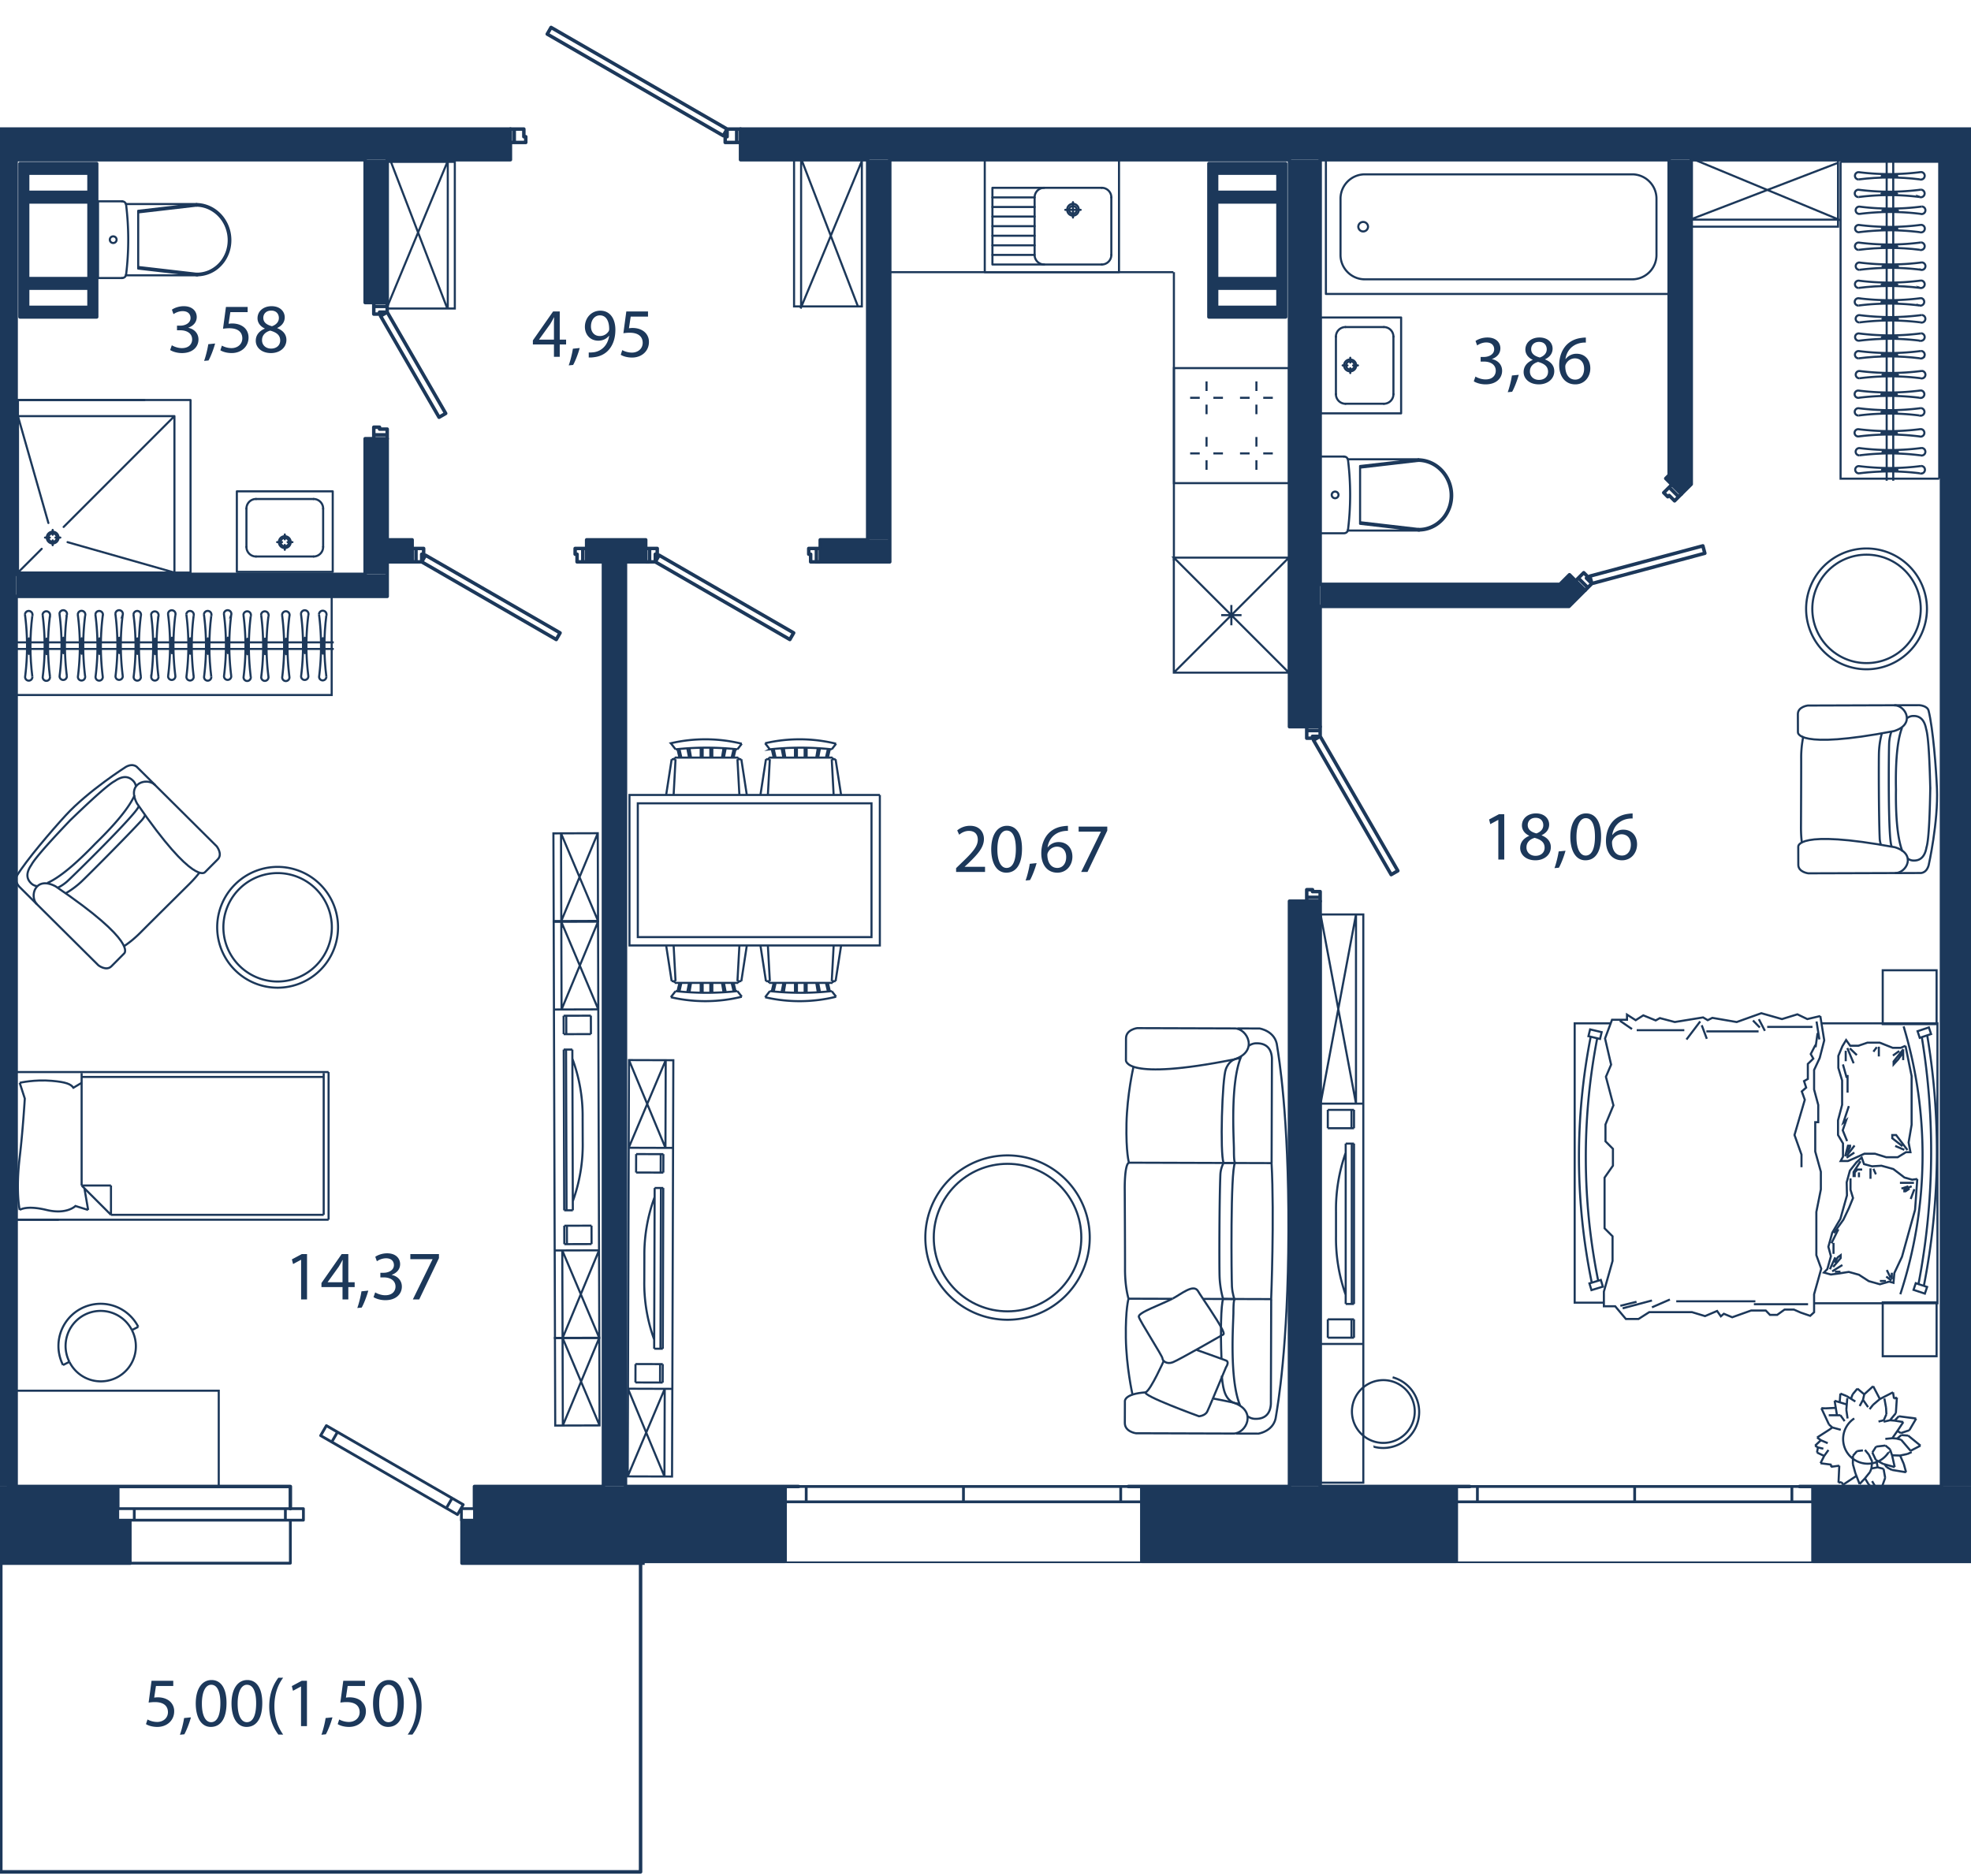 <svg version="1.1" xmlns="http://www.w3.org/2000/svg" xmlns:xlink="http://www.w3.org/1999/xlink" viewBox="179.45 680.2 141.357 134.587"><path fill="none" d="M320.807 688.953v103.376h-95.12v22.458H179.45v-125.67h36.66V680.2h15.854v8.918z"></path><path fill="none" d="M180.757 691.815v94.899h19.582v5.615h-20.725v21.963h45.743v-21.798h-12.963v-5.78h106.018V691.76z"></path><clipPath id="a"><path fill="none" d="M320.807 688.953v103.376h-95.12v22.458H179.45v-125.67h36.66V680.2h15.854v8.918z"></path></clipPath><g clip-path="url(#a)"><path fill-rule="evenodd" clip-rule="evenodd" fill="#1c385a" d="M427.34 792.332v-5.501h-24.343v2.416h-.893v3.085h25.236m-68.629 0h19.598v-3.048l-.894-.037v-2.416h-18.704v.662l-.894.031v4.808h.894m-40.022 0h15.335v-3.085h-.894v-2.416h-23.656v5.5h9.215m-34.796 0v-5.5H261.34v5.5h22.555m-61.168 0h13.03v-5.5h-22.28v2.416h-.893v3.085h10.142m-33.936 0v-3.085h-.894v-2.416h-19.839v5.5h20.733m-46.314 0v-5.5h-20.355v5.5h20.355m-57.591 0H96.54v-5.5H70.72v5.5h14.166m-58.569 0h18.822v-5.5H25.883v5.5h.433zm341.335-100.673v-2.2H232.56v2.2h135.091m-181.197 0h29.602v-2.2H152v2.2h34.454m-50.957 0v-2.2h-1.427v2.2h1.427zM318.69 786.83h2.2v-95.172h-2.2v65.13zm-140.283-95.172h2.2v95.172h-2.2z"></path><path fill-rule="evenodd" clip-rule="evenodd" fill="#1c385a" d="M274.13 786.83v-41.985h-2.201v41.986h2.2m0-54.501v-40.672h-2.2v40.672h2.2zm-51.402 54.5h1.581v-66.325h-1.581v36.284zm19.294-66.325h1.24v-1.581h-4.985v1.581h3.745m-34.456 0h1.443v-1.581h-1.788v1.581h.345m13.958 0h4.238v-1.581h-4.238v1.581zm-14.78.895h.477v-9.731h-1.582v9.73h1.105m-.486-19.495h.963v-10.246h-1.582v10.246h.62z"></path><path fill-rule="evenodd" clip-rule="evenodd" fill="#1c385a" d="M207.22 722.981v-1.582h-26.613v1.582h24.37zm34.46-31.323h1.582v27.266h-1.582zM279.7 723.7h12.275l1.154-1.155-1.118-1.118-.632.632-17.25.06v1.58h4.936zm19.46-9.422-.245.244 1.119 1.119.708-.708v-23.275h-1.582v9.627zm-118.278-11.342h5.502v-11.003h-5.502v11.003m.55-.688v-1.376h4.402v1.376h-4.402m0-2.063v-5.501h4.402v5.501h-4.401m4.4-6.189h-4.4v-1.375h4.4v1.375zm80.319 8.94h5.502v-11.003h-5.502v11.002m4.952-.687h-4.401v-1.376h4.4v1.376m-4.4-2.063v-5.501h4.4v5.501h-4.4m0-6.189v-1.375h4.4v1.375h-4.4z"></path><path fill="none" stroke="#1c385a" stroke-width=".15" stroke-miterlimit="10" d="M300.75 691.597h10.521v4.863H300.75zm0 4.358h10.521m-10.524-.033 10.524-4.043m.153 4.114-10.674-4.43m-93.544.247h4.863v10.521h-4.863zm4.358 10.521V691.81m-.033 10.524-4.044-10.524m4.114-.153-4.43 10.674m29.227-10.671h4.863v10.52h-4.863zm.506 0-.001 10.52m.033-10.523 4.044 10.524m-4.114.153 4.43-10.675m73.934.143v22.883m-.471-22.883v22.883m2.373-13.836a.273.273 0 0 0 .34-.172.27.27 0 0 0-.17-.34.375.375 0 0 0-.086-.012m-4.447.009a17.54 17.54 0 0 0 4.447-.009m-4.447.009a.259.259 0 0 0-.283.233.26.26 0 0 0 .234.285h.043"></path><path fill="none" stroke="#1c385a" stroke-width=".15" stroke-miterlimit="10" d="M317.132 700.849c-1.45-.18-2.92-.18-4.37.003"></path><path fill="none" stroke="#1c385a" stroke-width=".15" stroke-miterlimit="10" d="M315.516 700.605c0-.038-.25-.067-.555-.067-.307 0-.557.03-.557.067 0 .04.25.071.557.071.306 0 .555-.031.555-.071m1.601 1.508a.27.27 0 0 0 .17-.511.281.281 0 0 0-.085-.013m-4.448.007a17.61 17.61 0 0 0 4.448-.007m-4.448.007a.26.26 0 0 0-.049.52c.015.003.03.003.043 0"></path><path fill="none" stroke="#1c385a" stroke-width=".15" stroke-miterlimit="10" d="M317.117 702.113a17.461 17.461 0 0 0-4.37.003"></path><path fill="none" stroke="#1c385a" stroke-width=".15" stroke-miterlimit="10" d="M315.502 701.87c0-.039-.25-.071-.555-.071-.308 0-.558.032-.558.07 0 .038.25.071.558.071.305 0 .555-.033.555-.07m1.68 1.454a.266.266 0 0 0 .338-.17.268.268 0 0 0-.254-.354"></path><path fill="none" stroke="#1c385a" stroke-width=".15" stroke-miterlimit="10" d="M312.82 702.807a17.53 17.53 0 0 0 4.446-.007m-4.446.007a.263.263 0 0 0-.284.238.263.263 0 0 0 .278.282"></path><path fill="none" stroke="#1c385a" stroke-width=".15" stroke-miterlimit="10" d="M317.182 703.324a17.555 17.555 0 0 0-4.368.003"></path><path fill="none" stroke="#1c385a" stroke-width=".15" stroke-miterlimit="10" d="M315.564 703.08c0-.039-.247-.07-.554-.07-.306 0-.554.031-.554.07 0 .04.248.07.554.07.307 0 .554-.03.554-.07m1.577 1.557a.269.269 0 0 0 .17-.51.243.243 0 0 0-.085-.015"></path><path fill="none" stroke="#1c385a" stroke-width=".15" stroke-miterlimit="10" d="M312.78 704.12c1.476.187 2.97.185 4.446-.005m-4.446.005a.259.259 0 0 0-.284.237c-.013.142.09.27.236.281a.224.224 0 0 0 .041.003m4.368-.004a17.493 17.493 0 0 0-4.368.004"></path><path fill="none" stroke="#1c385a" stroke-width=".15" stroke-miterlimit="10" d="M315.524 704.396c0-.04-.248-.071-.555-.071-.305 0-.554.032-.554.071 0 .038.25.067.554.067.307 0 .555-.03.555-.067m1.608 1.504c.14.049.293-.03.34-.17a.269.269 0 0 0-.256-.354"></path><path fill="none" stroke="#1c385a" stroke-width=".15" stroke-miterlimit="10" d="M312.769 705.385a17.49 17.49 0 0 0 4.447-.007m-4.447.007a.26.26 0 1 0-.006.518"></path><path fill="none" stroke="#1c385a" stroke-width=".15" stroke-miterlimit="10" d="M317.132 705.9c-1.45-.18-2.92-.18-4.37.003"></path><path fill="none" stroke="#1c385a" stroke-width=".15" stroke-miterlimit="10" d="M315.516 705.658c0-.038-.25-.07-.555-.07-.307 0-.557.032-.557.07 0 .038.25.071.557.071.306 0 .555-.033.555-.071m1.672 1.672a.266.266 0 0 0 .337-.17.27.27 0 0 0-.17-.339.28.28 0 0 0-.084-.012m-4.447.006a17.53 17.53 0 0 0 4.447-.006m-4.447.006a.26.26 0 0 0-.048.518h.043"></path><path fill="none" stroke="#1c385a" stroke-width=".15" stroke-miterlimit="10" d="M317.188 707.33a17.592 17.592 0 0 0-4.37.003"></path><path fill="none" stroke="#1c385a" stroke-width=".15" stroke-miterlimit="10" d="M315.569 707.089c0-.039-.249-.067-.554-.067-.307 0-.555.028-.555.067 0 .037.248.067.555.067.305 0 .554-.03.554-.067m1.537 1.642a.268.268 0 1 0 .085-.521m-4.445.008a17.52 17.52 0 0 0 4.445-.008m-4.445.008a.26.26 0 1 0-.049.518c.013 0 .027.003.042 0m4.367-.005a17.689 17.689 0 0 0-4.367.005"></path><path fill="none" stroke="#1c385a" stroke-width=".15" stroke-miterlimit="10" d="M315.49 708.49c0-.038-.25-.068-.555-.068-.305 0-.554.03-.554.069 0 .037.249.069.554.069.305 0 .554-.032.554-.07m1.625 1.513a.27.27 0 0 0 .17-.513c-.027-.007-.054-.014-.085-.014"></path><path fill="none" stroke="#1c385a" stroke-width=".15" stroke-miterlimit="10" d="M312.754 709.484c1.476.186 2.969.186 4.445-.006m-4.445.006a.263.263 0 0 0-.284.236.261.261 0 0 0 .232.283.15.15 0 0 0 .046.002"></path><path fill="none" stroke="#1c385a" stroke-width=".15" stroke-miterlimit="10" d="M317.114 710.003a17.374 17.374 0 0 0-4.366.002"></path><path fill="none" stroke="#1c385a" stroke-width=".15" stroke-miterlimit="10" d="M315.498 709.757c0-.037-.248-.069-.554-.069-.305 0-.555.032-.555.07 0 .04.25.07.555.07.306 0 .554-.03.554-.07m1.612 1.748a.27.27 0 0 0 .34-.171.269.269 0 0 0-.255-.354m-4.447.009c1.476.183 2.972.182 4.447-.01m-4.447.01a.26.26 0 1 0-.006.517m4.368-.001a17.45 17.45 0 0 0-4.368.002"></path><path fill="none" stroke="#1c385a" stroke-width=".15" stroke-miterlimit="10" d="M315.494 711.263c0-.038-.248-.072-.556-.072-.305 0-.554.034-.554.072 0 .037.249.069.554.069.308 0 .556-.032.556-.07m1.688 1.601a.271.271 0 0 0 .34-.175.27.27 0 0 0-.255-.352m-4.447.009c1.476.185 2.972.183 4.447-.009m-4.447.009a.261.261 0 0 0-.284.236.262.262 0 0 0 .278.283"></path><path fill="none" stroke="#1c385a" stroke-width=".15" stroke-miterlimit="10" d="M317.182 712.863a17.396 17.396 0 0 0-4.368 0"></path><path fill="none" stroke="#1c385a" stroke-width=".15" stroke-miterlimit="10" d="M315.566 712.616c0-.038-.249-.069-.556-.069-.306 0-.554.031-.554.07 0 .04.248.07.554.07.307 0 .556-.03.556-.07m-4.113-20.815h7.076v22.735"></path><path fill="none" stroke="#1c385a" stroke-width=".15" stroke-miterlimit="10" d="M317.132 693.066a.27.27 0 0 0 .34-.171.266.266 0 0 0-.256-.352m-4.447.009c1.477.185 2.972.182 4.447-.01m-4.447.01a.261.261 0 0 0-.283.232.259.259 0 0 0 .234.285h.043"></path><path fill="none" stroke="#1c385a" stroke-width=".15" stroke-miterlimit="10" d="M317.132 693.066c-1.45-.18-2.92-.18-4.37.003"></path><path fill="none" stroke="#1c385a" stroke-width=".15" stroke-miterlimit="10" d="M315.516 692.824c0-.04-.25-.069-.555-.069-.307 0-.557.03-.557.07 0 .037.25.066.557.066.306 0 .555-.029.555-.067m1.601 1.506a.269.269 0 1 0 .17-.51.282.282 0 0 0-.085-.016"></path><path fill="none" stroke="#1c385a" stroke-width=".15" stroke-miterlimit="10" d="M312.754 693.812c1.476.189 2.971.185 4.448-.005m-4.448.005a.263.263 0 0 0-.282.237.258.258 0 0 0 .233.282c.015.005.03.005.043.003"></path><path fill="none" stroke="#1c385a" stroke-width=".15" stroke-miterlimit="10" d="M317.117 694.33a17.499 17.499 0 0 0-4.37.004"></path><path fill="none" stroke="#1c385a" stroke-width=".15" stroke-miterlimit="10" d="M315.502 694.086c0-.037-.25-.069-.555-.069-.308 0-.558.032-.558.07 0 .039.25.07.558.07.305 0 .555-.031.555-.07m1.68 1.453a.27.27 0 1 0 .084-.526"></path><path fill="none" stroke="#1c385a" stroke-width=".15" stroke-miterlimit="10" d="M312.82 695.023a17.48 17.48 0 0 0 4.446-.005m-4.446.005a.264.264 0 0 0-.284.236.259.259 0 0 0 .235.283.195.195 0 0 0 .043.002m4.368-.004a17.576 17.576 0 0 0-4.368.004"></path><path fill="none" stroke="#1c385a" stroke-width=".15" stroke-miterlimit="10" d="M315.564 695.299c0-.04-.247-.072-.554-.072-.306 0-.554.032-.554.072 0 .038.248.07.554.07.307 0 .554-.032.554-.07m1.577 1.556a.268.268 0 0 0 .34-.172.267.267 0 0 0-.17-.338.246.246 0 0 0-.085-.016m-4.446.009c1.476.185 2.97.185 4.446-.009m-4.446.009a.258.258 0 0 0-.284.237.259.259 0 0 0 .236.281.088.088 0 0 0 .041 0m4.368-.001a17.493 17.493 0 0 0-4.368.001"></path><path fill="none" stroke="#1c385a" stroke-width=".15" stroke-miterlimit="10" d="M315.524 696.611c0-.04-.248-.071-.555-.071-.305 0-.554.03-.554.071 0 .038.25.07.554.07.307 0 .555-.032.555-.07m1.608 1.506c.14.05.293-.029.34-.17a.271.271 0 0 0-.17-.341.318.318 0 0 0-.086-.013"></path><path fill="none" stroke="#1c385a" stroke-width=".15" stroke-miterlimit="10" d="M312.769 697.602c1.477.187 2.972.183 4.447-.009m-4.447.009a.263.263 0 0 0-.283.236.258.258 0 0 0 .277.282"></path><path fill="none" stroke="#1c385a" stroke-width=".15" stroke-miterlimit="10" d="M317.132 698.117c-1.45-.18-2.92-.18-4.37.003"></path><path fill="none" stroke="#1c385a" stroke-width=".15" stroke-miterlimit="10" d="M315.516 697.874c0-.037-.25-.068-.555-.068-.307 0-.557.03-.557.068 0 .038.25.07.557.07.306 0 .555-.032.555-.07m1.672 1.673a.266.266 0 0 0 .337-.169.269.269 0 0 0-.17-.34.273.273 0 0 0-.084-.012m-4.447.009a17.79 17.79 0 0 0 4.447-.009m-4.447.009a.256.256 0 0 0-.283.233.262.262 0 0 0 .235.285h.043"></path><path fill="none" stroke="#1c385a" stroke-width=".15" stroke-miterlimit="10" d="M317.188 699.547a17.51 17.51 0 0 0-4.37.006"></path><path fill="none" stroke="#1c385a" stroke-width=".15" stroke-miterlimit="10" d="M315.569 699.306c0-.038-.249-.07-.554-.07-.307 0-.555.032-.555.07 0 .037.248.068.555.068.305 0 .554-.03.554-.068m-4.116-7.504v22.735h7.076"></path><path fill="none" stroke="#1c385a" stroke-width=".15" stroke-miterlimit="10" d="M317.149 714.152a.266.266 0 0 0 .34-.171.267.267 0 0 0-.17-.34.266.266 0 0 0-.085-.016"></path><path fill="none" stroke="#1c385a" stroke-width=".15" stroke-miterlimit="10" d="M312.787 713.638c1.477.182 2.97.182 4.447-.01m-4.447.01a.256.256 0 0 0-.283.234.263.263 0 0 0 .275.282m4.37-.002a17.6 17.6 0 0 0-4.37.002"></path><path fill="none" stroke="#1c385a" stroke-width=".15" stroke-miterlimit="10" d="M315.533 713.908c0-.037-.25-.07-.555-.07-.308 0-.555.033-.555.07 0 .038.247.07.555.07.306 0 .555-.032.555-.07M180.502 726.28h22.884m-22.884.472h22.884m-13.836-2.372a.272.272 0 0 0-.172-.341.27.27 0 0 0-.34.17.374.374 0 0 0-.012.085m.009 4.448a17.541 17.541 0 0 0-.01-4.448m.01 4.448a.26.26 0 0 0 .233.282.26.26 0 0 0 .285-.233v-.043m-.003-4.368c-.18 1.45-.18 2.918.003 4.368"></path><path fill="none" stroke="#1c385a" stroke-width=".15" stroke-miterlimit="10" d="M189.306 725.994c-.038 0-.067.25-.067.556 0 .307.029.557.067.557.04 0 .07-.25.07-.557 0-.306-.03-.556-.07-.556m1.508-1.601a.27.27 0 0 0-.511-.17.282.282 0 0 0-.013.085m.007 4.448c.184-1.475.184-2.97-.007-4.448m.007 4.448a.26.26 0 1 0 .52.007"></path><path fill="none" stroke="#1c385a" stroke-width=".15" stroke-miterlimit="10" d="M190.814 724.393a17.5 17.5 0 0 0 .003 4.37"></path><path fill="none" stroke="#1c385a" stroke-width=".15" stroke-miterlimit="10" d="M190.57 726.009c-.038 0-.07.25-.07.555 0 .308.032.558.07.558.038 0 .071-.25.071-.558 0-.306-.033-.555-.071-.555m1.454-1.68a.266.266 0 0 0-.17-.339.268.268 0 0 0-.353.254m.007 4.446a17.528 17.528 0 0 0-.007-4.446m.007 4.446a.262.262 0 0 0 .237.285.263.263 0 0 0 .283-.278m-.004-4.368a17.54 17.54 0 0 0 .004 4.368"></path><path fill="none" stroke="#1c385a" stroke-width=".15" stroke-miterlimit="10" d="M191.78 725.946c-.038 0-.07.248-.07.554 0 .307.032.555.07.555.04 0 .07-.248.07-.555 0-.306-.03-.554-.07-.554m1.558-1.576a.269.269 0 0 0-.51-.17.248.248 0 0 0-.016.085"></path><path fill="none" stroke="#1c385a" stroke-width=".15" stroke-miterlimit="10" d="M192.821 728.731c.186-1.477.185-2.97-.005-4.446m.005 4.446a.259.259 0 0 0 .236.284c.143.013.27-.09.282-.236a.222.222 0 0 0 .003-.042m-.004-4.367a17.489 17.489 0 0 0 .004 4.367"></path><path fill="none" stroke="#1c385a" stroke-width=".15" stroke-miterlimit="10" d="M193.097 725.987c-.04 0-.072.247-.072.554 0 .305.032.554.072.554.037 0 .066-.249.066-.554 0-.307-.029-.554-.066-.554m1.503-1.607a.269.269 0 1 0-.523-.085"></path><path fill="none" stroke="#1c385a" stroke-width=".15" stroke-miterlimit="10" d="M194.086 728.742a17.492 17.492 0 0 0-.007-4.448m.007 4.448a.26.26 0 1 0 .518.006"></path><path fill="none" stroke="#1c385a" stroke-width=".15" stroke-miterlimit="10" d="M194.6 724.38c-.18 1.45-.18 2.918.003 4.368"></path><path fill="none" stroke="#1c385a" stroke-width=".15" stroke-miterlimit="10" d="M194.358 725.994c-.037 0-.069.25-.069.556 0 .307.032.557.07.557.038 0 .07-.25.07-.557 0-.306-.032-.556-.07-.556m1.671-1.671a.266.266 0 0 0-.169-.337.27.27 0 0 0-.34.169.28.28 0 0 0-.012.085m.007 4.447a17.533 17.533 0 0 0-.007-4.447m.007 4.447a.26.26 0 0 0 .518.048v-.043m-.004-4.369a17.593 17.593 0 0 0 .004 4.369"></path><path fill="none" stroke="#1c385a" stroke-width=".15" stroke-miterlimit="10" d="M195.79 725.942c-.04 0-.068.248-.068.554 0 .307.029.554.067.554.038 0 .068-.247.068-.554 0-.306-.03-.554-.068-.554m1.643-1.538a.268.268 0 0 0-.17-.34.272.272 0 0 0-.34.17.343.343 0 0 0-.011.085m.007 4.445a17.525 17.525 0 0 0-.007-4.445m.007 4.445a.26.26 0 1 0 .518.049c0-.012.003-.027 0-.042"></path><path fill="none" stroke="#1c385a" stroke-width=".15" stroke-miterlimit="10" d="M197.432 724.404a17.694 17.694 0 0 0 .004 4.367"></path><path fill="none" stroke="#1c385a" stroke-width=".15" stroke-miterlimit="10" d="M197.191 726.021c-.038 0-.069.25-.069.554 0 .306.03.555.07.555.037 0 .069-.25.069-.555 0-.305-.032-.554-.07-.554m1.512-1.624a.27.27 0 0 0-.512-.17.284.284 0 0 0-.015.084"></path><path fill="none" stroke="#1c385a" stroke-width=".15" stroke-miterlimit="10" d="M198.185 728.756a17.524 17.524 0 0 0-.006-4.445m.006 4.445a.263.263 0 0 0 .235.285.261.261 0 0 0 .283-.233.151.151 0 0 0 .003-.045m-.003-4.366a17.369 17.369 0 0 0 .003 4.366"></path><path fill="none" stroke="#1c385a" stroke-width=".15" stroke-miterlimit="10" d="M198.458 726.012c-.038 0-.07.249-.07.555 0 .305.032.555.07.555.04 0 .07-.25.07-.555 0-.306-.03-.555-.07-.555m1.748-1.612a.269.269 0 1 0-.525-.085m.01 4.448a17.7 17.7 0 0 0-.01-4.448m.01 4.448a.26.26 0 1 0 .517.006m-.002-4.369a17.449 17.449 0 0 0 .003 4.369"></path><path fill="none" stroke="#1c385a" stroke-width=".15" stroke-miterlimit="10" d="M199.963 726.016c-.037 0-.071.249-.071.557 0 .305.034.554.071.554.038 0 .07-.25.07-.554 0-.308-.032-.557-.07-.557m1.6-1.687a.272.272 0 0 0-.174-.34.27.27 0 0 0-.352.255m.009 4.446a17.58 17.58 0 0 0-.01-4.446m.01 4.446a.26.26 0 0 0 .235.285.262.262 0 0 0 .283-.278m-.001-4.368a17.392 17.392 0 0 0 .001 4.368"></path><path fill="none" stroke="#1c385a" stroke-width=".15" stroke-miterlimit="10" d="M201.317 725.944c-.038 0-.07.25-.07.556 0 .307.032.555.07.555.04 0 .071-.248.071-.555 0-.307-.03-.556-.071-.556m-20.815 4.113v-7.076h22.736"></path><path fill="none" stroke="#1c385a" stroke-width=".15" stroke-miterlimit="10" d="M181.767 724.38a.27.27 0 0 0-.172-.341.266.266 0 0 0-.352.255"></path><path fill="none" stroke="#1c385a" stroke-width=".15" stroke-miterlimit="10" d="M181.252 728.742a17.546 17.546 0 0 0-.009-4.448m.009 4.448a.261.261 0 0 0 .233.282.259.259 0 0 0 .285-.233v-.043"></path><path fill="none" stroke="#1c385a" stroke-width=".15" stroke-miterlimit="10" d="M181.767 724.38c-.18 1.45-.18 2.918.003 4.368"></path><path fill="none" stroke="#1c385a" stroke-width=".15" stroke-miterlimit="10" d="M181.525 725.994c-.04 0-.069.25-.069.556 0 .307.029.557.069.557.038 0 .067-.25.067-.557 0-.306-.03-.556-.067-.556m1.505-1.601a.269.269 0 0 0-.51-.17.284.284 0 0 0-.016.085"></path><path fill="none" stroke="#1c385a" stroke-width=".15" stroke-miterlimit="10" d="M182.513 728.756c.188-1.475.185-2.97-.006-4.448m.006 4.448a.263.263 0 0 0 .236.283.258.258 0 0 0 .282-.234.094.094 0 0 0 .004-.042"></path><path fill="none" stroke="#1c385a" stroke-width=".15" stroke-miterlimit="10" d="M183.03 724.393c-.182 1.45-.178 2.92.005 4.37"></path><path fill="none" stroke="#1c385a" stroke-width=".15" stroke-miterlimit="10" d="M182.787 726.009c-.038 0-.069.25-.069.555 0 .308.031.558.07.558.038 0 .07-.25.07-.558 0-.306-.032-.555-.07-.555m1.453-1.68a.27.27 0 1 0-.526-.085"></path><path fill="none" stroke="#1c385a" stroke-width=".15" stroke-miterlimit="10" d="M183.724 728.69a17.483 17.483 0 0 0-.006-4.446m.006 4.446a.264.264 0 0 0 .235.285.259.259 0 0 0 .283-.236c.003-.012.003-.028.003-.042m-.004-4.368c-.18 1.45-.178 2.918.004 4.368"></path><path fill="none" stroke="#1c385a" stroke-width=".15" stroke-miterlimit="10" d="M184 725.946c-.04 0-.072.248-.072.554 0 .307.031.555.071.555.038 0 .07-.248.07-.555 0-.306-.032-.554-.07-.554m1.556-1.576a.268.268 0 0 0-.17-.34.267.267 0 0 0-.34.17.246.246 0 0 0-.015.085m.009 4.446c.184-1.477.184-2.97-.01-4.446m.01 4.446a.258.258 0 0 0 .237.284.258.258 0 0 0 .28-.236.086.086 0 0 0 0-.042m-.001-4.367a17.497 17.497 0 0 0 .002 4.367"></path><path fill="none" stroke="#1c385a" stroke-width=".15" stroke-miterlimit="10" d="M185.312 725.987c-.04 0-.072.247-.072.554 0 .305.031.554.072.554.037 0 .069-.249.069-.554 0-.307-.032-.554-.07-.554m1.506-1.607a.266.266 0 0 0-.17-.341.27.27 0 0 0-.34.17.318.318 0 0 0-.013.085m.009 4.448a17.483 17.483 0 0 0-.01-4.448m.01 4.448a.263.263 0 0 0 .235.282.258.258 0 0 0 .283-.276m-.004-4.368a17.636 17.636 0 0 0 .004 4.368"></path><path fill="none" stroke="#1c385a" stroke-width=".15" stroke-miterlimit="10" d="M186.575 725.994c-.038 0-.068.25-.068.556 0 .307.03.557.068.557.037 0 .07-.25.07-.557 0-.306-.033-.556-.07-.556m1.673-1.671a.266.266 0 0 0-.17-.337.269.269 0 0 0-.339.169.275.275 0 0 0-.012.085m.009 4.447a17.8 17.8 0 0 0-.01-4.447m.01 4.447a.256.256 0 0 0 .232.283.263.263 0 0 0 .286-.235v-.043m-.006-4.369a17.51 17.51 0 0 0 .006 4.369"></path><path fill="none" stroke="#1c385a" stroke-width=".15" stroke-miterlimit="10" d="M188.006 725.942c-.038 0-.069.248-.069.554 0 .307.031.554.07.554.037 0 .067-.247.067-.554 0-.306-.03-.554-.068-.554m-7.504 4.115h22.736v-7.076"></path><path fill="none" stroke="#1c385a" stroke-width=".15" stroke-miterlimit="10" d="M202.853 724.362a.266.266 0 0 0-.171-.34.267.267 0 0 0-.34.17.267.267 0 0 0-.016.084"></path><path fill="none" stroke="#1c385a" stroke-width=".15" stroke-miterlimit="10" d="M202.338 728.724c.183-1.477.182-2.97-.009-4.448m.009 4.448c-.015.143.09.27.235.283a.263.263 0 0 0 .282-.276"></path><path fill="none" stroke="#1c385a" stroke-width=".15" stroke-miterlimit="10" d="M202.853 724.362c-.182 1.45-.18 2.919.002 4.37"></path><path fill="none" stroke="#1c385a" stroke-width=".15" stroke-miterlimit="10" d="M202.609 725.978c-.038 0-.07.249-.07.554 0 .309.032.555.07.555s.07-.246.07-.555c0-.305-.032-.554-.07-.554m75.365 58a2.58 2.58 0 1 0 1.355-4.979"></path><path fill="none" stroke="#1c385a" stroke-width=".15" stroke-miterlimit="10" d="M280.824 782.08a2.252 2.252 0 1 0-4.346-1.18 2.252 2.252 0 0 0 4.346 1.18z"></path><path fill="none" stroke="#1c385a" stroke-width=".15" stroke-miterlimit="10" d="M274.163 776.607h3.062v9.95h-3.062zm2.234-2.869v-11.504m-.436 11.504v-11.504m.596 0h-.596m0 11.504h.596m-1.291-6.652v1.8m1.291 4.852v-11.504m-1.879 12.606v1.318m0 0h1.879m0 0v-1.318m0 0h-1.88m1.7 1.318v-1.318m-2.214 1.767v-17.241m3.062 17.241v-17.241m-3.062 17.241h3.062m-1.959-9.521c-.018-1.43.22-2.851.695-4.198m0 10.196a12.135 12.135 0 0 1-.695-4.198m-.588-7.754v-1.318m0 0h1.879m0 0v1.318m0 0h-1.88m1.7-1.318v1.318m-2.214-1.766h3.062m-3.065-13.57h3.064v13.57h-3.063zm2.54 13.57v-13.57m0 13.57-2.54-13.57m2.54 0-2.54 13.57m35.394 14.321h8.847v-20.078h-4.651m-4.098 1.548-.338.654.184.328-.392.38v1.078l-.273.153.153.468-.315.273.217.599-.739 2.527.501 1.406v.907m1.154-9.623-.144 1.013m.07-1.845.203 1.288m-8.436-1.019.363.974m-.473-1.248-.986 1.298m-3.906-.749-.871-.599m9.547-.017.491.503m-.069-.596.433.835m-9.206 19.437-1.16.289m2.267-.382-2.104.562m3.39-.632-1.286.56m7.417-.432h-5.676m9.454.209h-3.886m-4.989-19.656h-3.415m8.741.085h-3.746m7.613-.321h-3.25m3.893-.255h3.667m-19.272 20.036h-2.094v-20.036h2.581"></path><path fill="none" stroke="#1c385a" stroke-width=".15" stroke-miterlimit="10" d="m310 753.084.281 1.744-.324 1.264-.403.863v1.4l.298 1.106v1.237h-.216v2.102l.403 1.455v1.265l-.323 1.617v3.102l.351.97-.513 1.832v1.292l-.281.256-.684-.235-.485-.215h-.666l-.532.382h-.516l-.302-.314h-1.048l-1.358.484-.6-.25-.216.183-.268-.384-.865.368-.936-.283h-3.068l-.766.489h-.908l-.766-.91h-.811v-1.052l.622-2.2v-1.768l-.573-.574v-3.633l.6-.86v-1.208l-.535-.538v-1.207l.571-1.375-.539-2.047.372-.872-.435-1.878.5-1.34h1.074v-.37l.624.4.545-.347.89.363.298-.166 1.07.281 2.032-.329.331.197.33-.166 1.747.3 1.768-.633 1.479.421 1.107-.341.712.341.932-.219m4.7 19.006h-.428m.773-.22-.277-.566m.358.663v-.469m-.026.566-.372-.292m-3.683-.344h.4m-.593-.028.73-.455m-.663.137.54-.634v-.207l-.209.152-.22.385m-.343.472.384-.857m-.125-1.037v.789m.347-1.767-.496 1.006m1.368-4.653v.816l.18.592-.292.717-.401.842-.688.955m1.807-4.349v.344m.112-1.146-.498.774v.288h.081v-.26l.193-.208h.344m.595-.084v.746m.209-.718.179.4m2.759 1.063-.262.705m-.167-.911-.498.166m.735-.166-.527.22v.14h.082l.292-.194m.315-.413h-1.005m-3.663-5.507-.395 1.185.208-.175-.253.728.314.775m.033-4.742v1.265m-.332-2.023.27.963m.026 5.374.213-.408v-.098h-.147l-.201.762m.102-.029.571-.749m-.571.881.555-.376m3.583-.196-.653-.277m.88.294-.814-1.075h-.276v.228l.732.57m-1.842-7.104-.243.326m.39-.359v.701m1.466-.391-.456.326m.751-.457-.701.881v.21l.326-.357.36-.505v.554m-4.121-.668v.75m.293-.929.505.488m-.684-.506.455 1.093"></path><path fill="none" stroke="#1c385a" stroke-width=".15" stroke-miterlimit="10" d="m316.955 764.772-.16 2.213-.362 1.294-.575 2.072-.548 1.164-.062.707-.312-.087-.662.189-.799-.224-.706-.458-.729-.203-.798.124-.484.063-.5-.14.246-.25.256-.92-.183-.68.28-1.012.582-.99.225-.802.247-.882-.02-.94.23-.833.467-.593.38-.352.167.472.572.159.677-.042.853.239.798.608.553.156.367-.052"></path><path fill="none" stroke="#1c385a" stroke-width=".15" stroke-miterlimit="10" d="m316.108 755.218.44 2.173v3.495l-.216 1.267.133.699h-.325l-.588.36h-.828l-.808-.253h-.754l-.736.335-.449.19h-.518l.167-.309v-.955l-.356-.605v-1.05l.294-1.112v-1.746l-.271-.9v-.865l.29-.695.268-.442.29.408h.595l.642-.22h.881l.933.371h.579l.337-.146"></path><path fill="none" stroke="#1c385a" stroke-width=".15" stroke-miterlimit="10" d="M315.738 773.041a32.041 32.041 0 0 0 .236-19.216m-21.715 18.19.147.48-.818.25-.147-.482zm.06-17.776-.117.488-.831-.197.118-.488zm22.367 18.486.159-.478.814.271-.16.478zm1.1-18.825.158.477-.814.27-.155-.475z"></path><path fill="none" stroke="#1c385a" stroke-width=".15" stroke-miterlimit="10" d="M294 754.68a44.77 44.77 0 0 0 .07 17.393"></path><path fill="none" stroke="#1c385a" stroke-width=".15" stroke-miterlimit="10" d="M293.533 754.568a44.642 44.642 0 0 0 .077 17.645m23.43.1a50.365 50.365 0 0 0 .239-17.714"></path><path fill="none" stroke="#1c385a" stroke-width=".15" stroke-miterlimit="10" d="M317.426 772.44a50.279 50.279 0 0 0 .241-17.97m-3.191 19.155h3.863v3.864h-3.863zm0-23.825h3.863v3.864h-3.863zm-1.326 30.42-.088.392m0 0-.24.448m.24-.448.363.526m-.766-1.328-.345.417m-.874-.063.454.184m0 0 .62.387m-1.489-.055.856.262m-.856-.262.168 1.026m.742-1.212-.07.837m.001 0 .09.622m-1.351-.233h.839m-1.274-.303.45.964m0 0 .24.215m0 0-.174.133m0 .001-.915.587m-.001 0 .273.196m0 0-.417.39m0 .001.203.125m0 0-.067.365m0 0 .516.246m0 0-.265.522m0 0 .792.105m0 0-.05.154m.001 0 .604-.083m0 0-.055 1.22m0 .001.216-.043m0 0 .114.187m-1.465-5.286-.094-.205m1.559 5.491.956-.635m-.277-5.841-.113.313m1.913 4.915-.451.086m.255 1.249-.205-.343m-3.67-2.934.488.21m-.253.917.306-.428m-.755-.183.388.091m.643-1.524.608.168m-.024-1.044.301.425m.914-2.335.491.41m0 0 .64-.583m0 0 .482.921m0 0 .943-.484m0 0 .07.454m0 0 .207-.08m0 0-.073 1.12m0 .001-.422.512m0-.001.33.027m.001 0 .302-.313m0 0 1.247.163m0 0-.494.842m0 0-.606.2m0 0-.25-.15m-.001.001-.362.518m0 0 .354.026m0 0 .29-.252m-.001 0 .494.038m0 0 .885.72m0 0-.711.37m0 0-.678-.793m.755.885-.3.136m0 0-.529.112m0 0-.577-.016m0 0-.145-.428m0 0-.33-.274m.001 0-.671.078m-.001 0-.267.422m0 0 .25.536m-.001 0 .519.28m-.001 0 .837.232m0 0-.19-.846m.576.016.262.597m0 0 .167.603m0 0-1.021-.17m-.001 0-.363-.19m0 0-.156-.207m-.561-.128.064.34m0 0 .423.11m0 .001.115.646m0 0-.327.914m0 0-.407-.337m0 .001-.136.254m0 0-.338-.4m0 0-.24-.4m0-.001-.387.413m0 0-.303-.785m0-.001-.181-.652m0 0 .008-.587m0-.001.291-.336m0 0 .424-.053m.127 2.029.384-.48m0 0 .096-.249m0 0 .058-.495m-.001 0-.239-.5m0 .001-.28-.34m2.127-2.1.626.1m0 .001-.428.642m-.362.518-.5.048m.333-1.336-.456.104m.055-1.667.12.664m-.001 0 .025.465m0 0-.192.435m0-.001-.373.093m-.39-1.204-.25.317m2.262 2.191-.337-.087m-5.384-2.178.282.014m0 0 .751-.035m.331-1.027-.05.628m2.882-.235-.487.412m1.103 3.421a1.768 1.768 0 1 1-2.453-2.44"></path><g fill="none" stroke="#1c385a" stroke-width=".15" stroke-miterlimit="10"><path d="m315.385 742.827-6.25.019s-.711-.083-.713-.608l-.004-1.299s-.186-1.28 6.928.036c1.589.48.832 1.85.039 1.852zm-.073-12.037-6.216.02s-.708.089-.705.614c0 .528.004 1.296.004 1.296s-.178 1.283 6.89-.077c1.58-.49.816-1.855.027-1.852z"></path><path d="M315.866 732.394c-.43 1.104-.467 3.048-.44 4.436v.007c-.019 1.39.032 3.333.464 4.434m.327-9.548a.72.72 0 0 1 .484-.164c.549-.001.794.417.889.94.183.564.261 2.697.297 4.328v-.172c-.026 1.632-.09 3.765-.273 4.33-.09.523-.334.943-.883.945a.707.707 0 0 1-.483-.161m-1.156-9.066s-.125.316-.154.775c-.029.458-.094 6.974.18 7.43m-.7-8.118s-.18.578-.212 1.362c-.021.623-.015 4.596.053 6.18.007.196.053.372.096.493m-5.581-7.765a7.45 7.45 0 0 0-.146 1.545c.004 1.13-.015 4.819-.015 4.819s-.013.745.072 1.239"></path><path d="m315.312 730.79 1.784-.005s.58.03.671.4c.319 1.27.54 4.161.598 5.583.1 2.392-.594 5.5-.594 5.5-.181.63-.64.556-.64.556l-1.783.007"></path></g><g fill="none" stroke="#1c385a" stroke-width=".15" stroke-miterlimit="10"><path d="M313.315 719.544a4.333 4.333 0 1 1 0 8.666 4.333 4.333 0 0 1 0-8.666z"></path><circle cx="313.315" cy="723.877" r="3.889"></circle></g><path fill="none" stroke="#1c385a" stroke-width=".15" stroke-miterlimit="10" d="M365.266 695.325H320.59m44.676-.472H320.59m44.676-3.305v7.076H320.59m44.676-7.076H320.59v7.076"></path><path fill="none" stroke="#1c385a" stroke-width=".15" stroke-miterlimit="10" d="M320.437 697.244a.266.266 0 0 0 .17.339.267.267 0 0 0 .34-.17.268.268 0 0 0 .016-.084m-.012-4.448a.257.257 0 0 0-.235-.283.263.263 0 0 0-.282.276m.003 4.37c.181-1.451.179-2.92-.003-4.37"></path><path fill="none" stroke="#1c385a" stroke-width=".15" stroke-miterlimit="10" d="M320.68 695.628c.038 0 .07-.25.07-.555 0-.308-.032-.555-.07-.555-.037 0-.069.247-.069.555 0 .305.032.555.07.555"></path><g fill="none" stroke="#1c385a" stroke-width=".15" stroke-miterlimit="10"><path d="M321.124 714.23a.72.72 0 0 1-.459-.226c-.389-.387-.266-.856.037-1.293.269-.528 1.722-2.092 2.85-3.27l-.122.122c1.172-1.136 2.726-2.599 3.254-2.87.434-.306.904-.43 1.293-.043a.708.708 0 0 1 .228.456"></path><path d="m321.104 715.53-1.265-1.258s-.39-.43-.192-.757c.673-1.124 2.56-3.324 3.525-4.37 1.621-1.763 4.309-3.47 4.309-3.47.574-.317.846.06.846.06l1.265 1.255"></path></g><g fill="none" stroke="#1c385a" stroke-width=".15" stroke-miterlimit="10"><path d="m190.56 736.503 4.432 4.406s.445.561.075.934l-.916.921s-.774 1.038-4.873-4.924c-.784-1.463.72-1.896 1.282-1.337zm-8.46 8.563 4.41 4.382s.563.437.933.064c.373-.374.913-.92.913-.92s1.033-.78-4.926-4.816c-1.464-.77-1.89.733-1.33 1.29z"></path><path d="M182.843 743.54c1.084-.476 2.485-1.825 3.447-2.826l.005-.005c.996-.97 2.334-2.379 2.808-3.463m-6.983 6.52a.72.72 0 0 1-.458-.226c-.39-.387-.267-.856.036-1.293.27-.528 1.722-2.092 2.85-3.27l-.121.122c1.172-1.136 2.726-2.599 3.254-2.87.434-.306.903-.43 1.293-.043a.707.707 0 0 1 .228.456m-5.594 7.227s.312-.135.657-.44c.345-.303 4.998-4.864 5.127-5.38m-5.246 6.236s.537-.283 1.113-.814c.456-.426 3.261-3.24 4.333-4.408.134-.143.225-.3.28-.416m-1.544 9.437c.25-.163.69-.479 1.196-.989.797-.803 3.418-3.397 3.418-3.397s.537-.518.825-.927"></path><path d="m182.1 745.066-1.264-1.258s-.39-.43-.193-.757c.673-1.124 2.561-3.324 3.525-4.37 1.622-1.763 4.31-3.47 4.31-3.47.573-.317.845.06.845.06l1.265 1.255"></path></g><g fill="none" stroke="#1c385a" stroke-width=".15" stroke-miterlimit="10"><path d="M196.296 743.654a4.333 4.333 0 1 1 6.128 6.128 4.333 4.333 0 0 1-6.128-6.128z"></path><path d="M196.61 743.969a3.889 3.889 0 1 1 5.5 5.5 3.889 3.889 0 0 1-5.5-5.5z"></path></g><path fill="none" stroke="#1c385a" stroke-width=".15" stroke-miterlimit="10" d="M203.015 757.102h-22.854m0 10.593h3.507m1.636-9.82-.589.352c-.184-.261-.526-.406-1.543-.494-1.26-.11-2.31.142-2.31.142"></path><path fill="none" stroke="#1c385a" stroke-width=".15" stroke-miterlimit="10" d="m180.863 757.875.365 1.128s-.13 2.212-.365 4.21c-.294 2.495 0 3.781 0 3.781m0 0s.45-.355 1.924 0c1.455.35 2.074-.284 2.074-.284l.911.284m0 0-.263-1.52m.263.234-.468-.467m17.361-8.067v10.17m0 .001h-15.256m0 0-2.105-2.104m0 0v-8.067m2.105 10.171v-2.104m-2.105 0h2.105m-2.105-8.067v2.383m0-2.104h17.36m.001 0v-.28m.35-.071v10.593m0 0h-22.854m0 0v-10.593m4.265 20.786a2.514 2.514 0 1 0 4.483-2.276"></path><path fill="none" stroke="#1c385a" stroke-width=".15" stroke-miterlimit="10" d="M188.91 775.612a2.514 2.514 0 1 0-4.484 2.276"></path><path fill="none" stroke="#1c385a" stroke-width=".15" stroke-miterlimit="10" d="M189.366 775.38a3.026 3.026 0 1 0-5.397 2.74m-3.954 1.841h15.123v6.88h-15.123zm9.351-4.581-.457.232m-4.939 2.508.456-.232m34.733-31.563 3.18-.01.02 6.29-3.181.01zm.546-.002.019 6.29m-.019-6.29 2.654 6.283m-2.635.008 2.616-6.299m-2.293 9.175.035 11.53m.416-11.532.035 11.53m-.619.002.62-.001m-.036-11.531-.619.002m1.363 6.664-.006-1.804m-1.356-4.86.034 11.53m1.916-12.64-.004-1.323m0 0-1.954.006m0 0 .004 1.322m0 0 1.954-.006m-1.769-1.316.004 1.322m2.294-1.779.053 17.284m-3.234-17.275.053 17.285m3.128-17.294-3.181.01m2.064 9.538a11.85 11.85 0 0 1-.71 4.21m-.032-10.221c.498 1.349.749 2.773.736 4.207m.636 7.77.004 1.321m0 0-1.954.006m0 0-.004-1.321m0 0 1.954-.006m-1.762 1.327-.003-1.322m2.305 1.765-3.181.01m.001 0 3.18-.01.019 6.288-3.18.01zm.544-.002.02 6.288m-.02-6.288 2.655 6.28m-2.635.008 2.616-6.296"></path><path fill="none" stroke="#1c385a" stroke-width=".15" stroke-miterlimit="10" d="m219.25 776.172 3.18-.01.02 6.288-3.18.01zm.546-.002.019 6.288m-.019-6.288 2.654 6.28m-2.635.008 2.616-6.296m-3.291-36.182 3.18-.01.02 6.29-3.18.01zm.546-.002.019 6.29m-.019-6.29 2.654 6.281m-2.635.008 2.616-6.297"></path><g fill="none" stroke="#1c385a" stroke-width=".15" stroke-miterlimit="10"><path d="M257.604 768.976a5.895 5.895 0 1 0-11.79 0 5.895 5.895 0 0 0 11.79 0z"></path><circle cx="251.709" cy="768.976" r="5.291"></circle></g><g fill="none" stroke="#1c385a" stroke-width=".15" stroke-miterlimit="10"><path d="M266.423 780.513c.474.084.918.183 1.467.295 1.776.587.92 2.228.032 2.225l-7.007-.021s-.796-.104-.794-.739l.005-1.556s-.071-.534 1.502-.64"></path><path d="m268.106 783.034 1.593.004s1.15-.167 1.265-1.261c.114-.72.867-4.878.892-13.245.026-8.368-.701-12.565-.811-13.283-.108-1.097-1.257-1.272-1.257-1.272l-1.593-.005"></path><path d="M268.389 781.021c-.793-1.882-.482-5.952-.48-6.681.003-.959.08-.896.081-.924m2.625.008c.002.028.003.057.003.085l-.023 7.395c-.038.7-.41 1.076-1.077 1.074a.918.918 0 0 1-.59-.188"></path><path d="M267.052 777.628c-.073-1.79-.042-3.828.12-4.249l.819.003m.306 7.496s-.666.1-.998-.756c-.072-.187-.176-.57-.222-1.24"></path><path d="m265.726 773.375 4.889.015s.234-5.888.03-9.756l-10.229-.031s-.219-.72-.176-2.808c.045-2.086.495-4.037.495-4.037m-.071 23.447s-.439-1.954-.47-4.04c-.03-2.088.193-2.806.193-2.806l3.108.009"></path><path d="m268.01 753.972-7.007-.021s-.796.1-.798.733l-.005 1.559s-.21 1.539 7.765-.048c1.78-.575.934-2.22.045-2.223z"></path><path d="M268.465 755.987c-.804 1.88-.518 5.951-.52 6.68-.003.959.074.896.075.924m2.624.008a.923.923 0 0 0 .004-.084l.023-7.395c-.035-.7-.405-1.079-1.071-1.08a.917.917 0 0 0-.591.184m-2.6 25.364c.4-.95.97-2.315.97-2.315s.26-.374.001-.477c-.26-.105-2.111-.762-2.111-.762"></path><path d="M262.92 777.805s-.921 2.062-1.292 2.264c-.372.206 3.812 1.725 3.812 1.725s.445-.033.594-.342c.047-.093.195-.437.375-.864m-2.851-7.241c.618-.324 1.465-1.053 1.798-.555.03.058.174.277.37.573"></path><path d="M265.726 773.365c.58.867 1.613 2.393 1.476 2.548 0 0-3.195 1.837-3.64 2.007-.444.169-.74-.104-.74-.274 0-.172-1.623-2.678-1.697-2.985-.074-.307 1.576-.862 2.433-1.314m4.432.069s-.151-.377-.187-.926c-.035-.546-.112-8.317.217-8.864l-.819-.002c-.258-.688-.107-6.04.168-6.742.337-.855 1.003-.752 1.003-.752"></path><path d="M267.172 773.38s-.223-.687-.256-1.61c-.026-.74-.02-5.45.058-7.327a2 2 0 0 1 .227-.82m-6.814 9.736s-.256-.79-.252-2.126c.004-1.333-.02-5.681-.02-5.681s-.032-1.814.301-1.95"></path></g><path fill="none" stroke="#1c385a" stroke-width=".15" stroke-miterlimit="10" d="m224.54 762.533.02-6.29 3.18.01-.019 6.29zm2.654-6.283-.019 6.29m.019-6.29-2.654 6.283m2.635.007-2.616-6.298m2.293 9.175-.035 11.53m-.417-11.531-.034 11.53m.619.002-.62-.002m.035-11.53.62.001m-1.363 6.664.006-1.804m1.357-4.86-.035 11.53m-1.916-12.64.004-1.322m0 0 1.954.006m0-.001-.004 1.322m0 .001-1.954-.006m1.769-1.317-.004 1.322m-2.294-1.779-.052 17.284m3.233-17.275-.052 17.285m-3.129-17.294 3.181.01m-2.064 9.538a11.85 11.85 0 0 0 .71 4.21m.032-10.221a11.852 11.852 0 0 0-.736 4.207m-.636 7.77-.004 1.322m0 0 1.954.006m0 0 .004-1.322m0 0-1.954-.006m1.761 1.327.004-1.322m-2.304 1.765 3.18.01m-3.2 6.279.02-6.289 3.18.01-.02 6.288zm2.655-6.281-.02 6.289m.02-6.289-2.655 6.28m2.636.009-2.616-6.297m18.063-42.591h-17.957v10.796h17.957v-10.796"></path><path fill="none" stroke="#1c385a" stroke-width=".15" stroke-miterlimit="10" d="M225.192 737.825h16.761v9.596h-16.76zm3.678-3.28-.13-.666m2.489.666.113-.674m-3.441.081a20.71 20.71 0 0 1 4.436 0m-.97.593.13-.666m-1.794-.034v.7m.691 0v-.7m.142 0v.7m-2.719.117.019-.117m4.569 0 .018.115m-.503-.115.146-.611m-3.056.611-.112-.667m.945.667v-.702m-1.526.702-.138-.615m-.618-.414a10.934 10.934 0 0 1 5.089.034m-4.749.402-.34-.436m4.776.436.313-.402m-4.61.402.14.593m4.02-.593-.139.593m.276.118h.28m-.139 2.563-.141-2.563m.279 0 .394 2.563m-.609-2.681h-4.567m.064.118h-.277m.139 2.563.138-2.563m-.278 0-.396 2.563m8.409-2.681-.13-.665m2.487.665.112-.674m-3.438.081a20.72 20.72 0 0 1 4.437 0m-.974.593.13-.665m-1.792-.035v.7m.693 0v-.7m.142 0v.7m-2.723.117.021-.117m4.567 0 .021.115m-.502-.115.144-.611m-3.055.611-.111-.667m.941.667v-.702m-1.526.702-.137-.615m-.619-.414c1.67-.39 3.43-.377 5.093.034m-4.75.402-.343-.436m4.779.436.314-.402m-4.613.402.139.593m4.022-.593-.138.593m.276.118h.275m-.137 2.563-.137-2.563m.274 0 .398 2.563m-.608-2.681h-4.569m.065.118h-.279m.138 2.563.141-2.563m-.279 0-.395 2.563m-5.117 13.477-.13.665m2.489-.665.113.674m-3.441-.082c1.475.159 2.966.159 4.436 0m-.97-.592.13.665m-1.794.034v-.7m.691.001v.7m.142-.001v-.7m-2.719-.116.019.117m4.569 0 .018-.115m-.503.115.146.608m-3.056-.608-.112.667m.944-.667v.7m-1.525-.7-.138.615m-.618.414c1.667.39 3.432.377 5.089-.034m-4.749-.403-.34.437m4.776-.437.313.403m-4.61-.403.14-.592m4.02.592-.139-.592m.276-.12h.28m-.139-2.561-.141 2.561m.279 0 .394-2.561m-.609 2.681h-4.567m.064-.12h-.277m.139-2.561.138 2.561m-.278 0-.396-2.561m8.409 2.681-.13.665m2.487-.665.112.674m-3.438-.082c1.472.16 2.963.16 4.437 0m-.974-.592.13.665m-1.792.034v-.7m.693.001v.7m.142-.001v-.7m-2.723-.116.021.117m4.567 0 .021-.115m-.502.115.144.608m-3.055-.608-.111.667m.941-.667v.7m-1.526-.7-.137.615m-.619.415c1.67.39 3.43.376 5.093-.035m-4.75-.403-.343.438m4.779-.438.314.403m-4.613-.403.139-.592m4.022.592-.138-.592m.276-.12h.275m-.137-2.561-.137 2.561m.274 0 .398-2.561m-.608 2.681h-4.569m.065-.12h-.279m.138-2.561.141 2.561m-.279 0-.395-2.561m29.656-41.418h8.252v8.251h-8.252zm4.737 2.131h.688m.978 0h.687m-1.176-1.176v.687m0 .978v.688m-1.177 2.812h.688m.978 0h.687m-1.176 1.176v-.687m0-.978v-.688m-2.4-2.812h-.687m-.978 0h-.688m1.176-1.176v.687m0 .978v.688m1.177 2.812h-.687m-.978 0h-.688m1.176 1.176v-.687m0-.978v-.688m-2.346 8.653v8.251h8.252v-8.252h-8.252l8.252 8.252m0-8.251-8.252 8.251m4.856-4.126h-1.46m.73.729v-1.458"></path><path fill="none" stroke="#1c385a" stroke-width=".15" stroke-linecap="round" stroke-linejoin="round" stroke-miterlimit="10" d="M253.651 694.36c0-.38.308-.688.688-.688m0 5.502a.688.688 0 0 1-.688-.688m5.502 0c0 .38-.308.688-.688.688m0-5.502c.38 0 .688.308.688.688"></path><path fill="none" stroke="#1c385a" stroke-width=".15" stroke-linecap="round" stroke-linejoin="round" stroke-miterlimit="10" d="M250.076 691.658v8.066h9.627v-8.066m-9.077 6.14h3.025m-3.025-.688h3.025m-3.025-.687h3.025m-3.025-.688h3.025m-3.025-.687h3.025"></path><path fill="none" stroke="#1c385a" stroke-width=".15" stroke-linecap="round" stroke-linejoin="round" stroke-miterlimit="10" d="M250.626 694.36h3.025v4.126h-3.025"></path><path fill="none" stroke="#1c385a" stroke-width=".15" stroke-linecap="round" stroke-linejoin="round" stroke-miterlimit="10" d="M254.335 699.174h-3.71v-5.502h3.703m4.137 0h-4.126m0 5.502h4.126m.688-.688v-4.126m-2.751.344v1.1m-.55-.55h1.1m-.825 0a.275.275 0 1 1 .55 0 .275.275 0 0 1-.55 0z"></path><path fill="none" stroke="#1c385a" stroke-width=".15" stroke-linecap="round" stroke-linejoin="round" stroke-miterlimit="10" d="M255.99 695.254a.413.413 0 1 1 .825 0 .413.413 0 0 1-.826 0z"></path><path fill="none" stroke="#1c385a" stroke-width=".15" stroke-miterlimit="10" d="M263.605 699.724H243.25m20.39 0v20.688"></path><path fill="none" stroke="#1c385a" stroke-width=".25" stroke-linecap="round" stroke-linejoin="round" stroke-miterlimit="10" d="m218.972 682.168-.275.477m0 0 12.625 7.289m0 0 .275-.477m0 0-12.625-7.289m13.313 8.252v-.963m0 0h-.688m0 0v.55m0 0h-.137m0 0v.413m0 0h.825m-15.954 0h.826m0 0v-.413m0 0h-.138m0 0v-.55m0 0h-.688m0 0v.963m15.954 0h.275m0 0v-.963m0 0h-.275m0 0v.963m-15.954 0v-.963m0 0h-.275m0 0v.963m0 0h.275m-9.111 12.172 4.195 7.265m-4.672-6.99.477-.275m3.718 7.54-4.195-7.265m4.672 6.99-.477.275m-4.681-7.402v-.55m.413.55h-.413m.413-.138v.137m.55-.137h-.55m.55-.412v.412m-.963-.412h.963m0 9.214h-.963m.963-.413v.413m-.55-.413h.55m-.55-.137v.137m-.413-.137h.413m-.413.55v-.55m.963-8.664h-.963m.963-.276v.275m-.963-.275h.963m-.963.276v-.276m0 9.765v-.275m.963.275h-.963m.963-.275v.275m-.963-.275h.963m12.123 14.681.275-.476m0 0-9.648-5.57m0 0-.275.476m0 0 9.648 5.57m-10.06-6.532v.962m0 0h.412m0 0v-.55m0 0h.138m0 0v-.412m0 0h-.55m11.965 0h-.55m0 0v.412m0 0h.138m0 0v.55m0 0h.412m0 0v-.962m-11.965 0h-.275m0 0v.962m0 0h.275m0 0v-.962m11.965 0v.962m0 0h.275m0 0v-.962m0 0h-.275m14.848 6.532.275-.476m0 0-9.647-5.57m0 0-.276.476m0 0 9.648 5.57m-10.06-6.532v.962m0 0h.412m0 0v-.55m0 0h.138m0 0v-.412m0 0h-.55m11.965 0h-.55m0 0v.412m0 0h.138m0 0v.55m0 0H238m.001 0v-.962m-11.965 0h-.275m-.001 0v.962m0 0h.276m0 0v-.962m11.965 0v.962m0 0h.275m0 0v-.962m0 0h-.275m36.129 13.475 5.57 9.647m-6.047-9.372.476-.275m5.094 9.922-5.57-9.647m6.047 9.372-.477.275m-6.056-9.785v-.55m.413.55h-.413m.413-.137v.137m.55-.137h-.55m.55-.413v.413m-.963-.413h.962m.001 11.965h-.963m.963-.412v.412m-.55-.412h.55m-.55-.138v.138m-.413-.138h.412m-.412.55v-.55m.963-11.415h-.963m.963-.275v.275m-.963-.275h.962m-.962.275v-.275m0 12.515v-.275m.963.275h-.963m.963-.275v.275m-.963-.275h.962m27.59-24.682-.142-.532m0 0-8.104 2.172m0 0 .142.531m0 .001 8.104-2.172m-9.076 1.782.68.68m.001 0 .291-.29m0 0-.389-.39m0 0 .098-.097m0 0-.292-.292m0 0-.39.39m6.517-6.517-.39.39m.001-.001.291.292m0 0 .098-.097m0 0 .389.389m0 0 .291-.292m.001 0-.681-.68m-6.516 6.515-.195.195m0 0 .681.68m.001 0 .194-.194m0-.001-.681-.68m6.516-6.516.68.681m.001 0 .194-.194m0-.001-.68-.68m-.001 0-.194.194"></path><path fill="none" stroke="#1c385a" stroke-width=".2" stroke-linecap="round" stroke-linejoin="round" stroke-miterlimit="10" d="M261.339 786.83v1.1m-25.581-1.1v1.1m25.581-1.1h-.619m-24.962 0h.619m24.962 1.1h-1.513m-24.068 0h1.513m22.555-1.1v1.1m1.1-1.1h-1.1m-22.556 0v1.1m-1.1-1.1h1.1m0 0h22.556m-22.556 1.1h22.556m-11.278-1.1v1.1m60.927-1.1v1.1m-25.581-1.1v1.1m25.581-1.1h-.619m-24.962 0h.619m24.962 1.1h-1.513m-24.068 0h1.513m22.555-1.1v1.1m1.101-1.1h-1.1m-22.556 0v1.1m-1.1-1.1h1.1m0 0h22.555m-22.555 1.1h22.555m-11.277-1.1v1.1m-84.143 1.317h.936m0 0v-.825m0 0h-.936m0 0v.825m-11.332 0v-.825m0 0h-1.293m0 0v.825m0 0h1.293m-12.13 0v-.825m0 0h-1.184m0 0v.825m0 0h1.183m-.289 3.085h11.484m0 0v-3.085m0 0H188.79m0 0v3.085m23.084-4.662-8.219-4.744m9.017 5.205-.798-.46m.386 1.175.412-.715m-1.211.254.798.461m-9.016-5.206 8.218 4.745m-9.016-5.205.798.46m-.386-1.175-.412.715m1.21-.254-.798-.461m9.017 5.205-.413.715m-7.806-5.459-.412.714m-14.163 4.782h10.837"></path><path fill="none" stroke="#1c385a" stroke-width=".15" stroke-linecap="round" stroke-linejoin="round" stroke-miterlimit="10" d="M197.124 719.432c0 .38.308.688.688.688m0-4.126a.688.688 0 0 0-.688.688m5.501 0a.688.688 0 0 0-.687-.688m0 4.126c.38 0 .687-.308.687-.688"></path><path fill="none" stroke="#1c385a" stroke-width=".15" stroke-linecap="round" stroke-linejoin="round" stroke-miterlimit="10" d="M196.436 715.444h6.877v5.776h-6.877zm5.502 4.676h-4.126m-.688-.688v-2.75m.688-.688h4.126m.687.688v2.75m-2.75-.893v.348m-.55.201h.348m.202.202v.348m.201-.55h.348"></path><path fill="none" stroke="#1c385a" stroke-width=".15" stroke-linecap="round" stroke-linejoin="round" stroke-miterlimit="10" d="M199.452 719.088a.423.423 0 1 0 .846 0 .423.423 0 0 0-.846 0z"></path><path fill="none" stroke="#1c385a" stroke-width=".15" stroke-linecap="round" stroke-linejoin="round" stroke-miterlimit="10" d="M199.573 719.088a.302.302 0 1 0 .604 0 .302.302 0 0 0-.604 0zm76.374-15.427a.688.688 0 0 0-.687.688m4.125.001a.688.688 0 0 0-.687-.689m0 5.502c.38 0 .687-.308.687-.688m-4.125 0c0 .38.307.688.687.688"></path><path fill="none" stroke="#1c385a" stroke-width=".15" stroke-linecap="round" stroke-linejoin="round" stroke-miterlimit="10" d="M274.16 702.974h5.776v6.877h-5.777zm1.1 5.501v-4.126m.687-.688h2.75m.688.689v4.125m-.687.688h-2.751m.893-2.751h-.348m-.202-.55v.349m-.2.201h-.349m.549.202v.348"></path><path fill="none" stroke="#1c385a" stroke-width=".15" stroke-linecap="round" stroke-linejoin="round" stroke-miterlimit="10" d="M276.29 705.99a.423.423 0 1 0 0 .845.423.423 0 0 0 0-.846z"></path><path fill="none" stroke="#1c385a" stroke-width=".15" stroke-linecap="round" stroke-linejoin="round" stroke-miterlimit="10" d="M276.29 706.11a.302.302 0 1 0 .001.604.302.302 0 0 0 0-.604zm-.162 7.094a20.557 20.557 0 0 1 0 4.992m0-4.992a.288.288 0 0 0-.29-.253m5.339.194a2.32 2.32 0 0 1 .68.113 2.386 2.386 0 0 1 .76.409 2.522 2.522 0 0 1 .58.652 2.65 2.65 0 0 1 .4 1.256 2.691 2.691 0 0 1-.091.878 2.603 2.603 0 0 1-.374.79 2.46 2.46 0 0 1-.613.607 2.354 2.354 0 0 1-.781.346 2.296 2.296 0 0 1-.571.062"></path><path fill="none" stroke="#1c385a" stroke-width=".15" stroke-linecap="round" stroke-linejoin="round" stroke-miterlimit="10" d="M281.175 713.261a2.25 2.25 0 0 1 1.49.599 2.42 2.42 0 0 1 .483.602 2.541 2.541 0 0 1 .334 1.116 2.576 2.576 0 0 1-.105.9 2.482 2.482 0 0 1-.41.793 2.354 2.354 0 0 1-.538.5 2.241 2.241 0 0 1-.708.31 2.184 2.184 0 0 1-.552.06m-5.33.311c.15 0 .274-.11.29-.256m-1.17-2.495c0 .132.109.238.243.238s.243-.106.243-.238-.109-.237-.243-.237-.243.106-.243.237zm.88-2.751h-1.71m.001 5.502h1.709"></path><path fill="none" stroke="#1c385a" stroke-width=".15" stroke-linecap="round" stroke-linejoin="round" stroke-miterlimit="10" d="M276.117 713.145h5.06l-4.184.484v4.146l4.174.483m.01-4.998-4.184.485m4.174 4.398-4.174-.483m-.878.598h5.128m-92.748-23.362a20.521 20.521 0 0 1 0 4.992m0-4.992a.288.288 0 0 0-.29-.254m5.339.194a2.305 2.305 0 0 1 .68.114 2.4 2.4 0 0 1 .76.408 2.531 2.531 0 0 1 .581.652 2.652 2.652 0 0 1 .4 1.256 2.696 2.696 0 0 1-.092.878 2.597 2.597 0 0 1-.374.79 2.469 2.469 0 0 1-.613.608 2.348 2.348 0 0 1-1.204.405 2.33 2.33 0 0 1-.148.003"></path><path fill="none" stroke="#1c385a" stroke-width=".15" stroke-linecap="round" stroke-linejoin="round" stroke-miterlimit="10" d="M193.543 694.953a2.22 2.22 0 0 1 1.185.365 2.372 2.372 0 0 1 .569.514 2.492 2.492 0 0 1 .386.674 2.578 2.578 0 0 1 .062 1.663 2.488 2.488 0 0 1-.411.793 2.308 2.308 0 0 1-.857.677 2.209 2.209 0 0 1-.796.192 2.327 2.327 0 0 1-.145.002m-5.33.311a.29.29 0 0 0 .29-.256m-1.17-2.495a.24.24 0 0 0 .243.238.24.24 0 0 0 .243-.238.24.24 0 0 0-.243-.238.24.24 0 0 0-.243.238z"></path><path fill="none" stroke="#1c385a" stroke-width=".15" stroke-linecap="round" stroke-linejoin="round" stroke-miterlimit="10" d="M188.206 694.642h-1.726v5.502h1.726m.279-5.308h5.06l-4.184.485v4.145l4.173.484m.01-4.999-4.183.485m4.173 4.398-4.173-.483m-.879.599h5.129m80.931-8.292v9.627m0 0h24.618m-22.295-4.814a.35.35 0 0 0 .699 0m0 0a.35.35 0 0 0-.7 0m-1.274 2.019c0 .965.782 1.747 1.747 1.747m0-7.531c-.965 0-1.747.782-1.747 1.747m20.913 5.784c.965 0 1.747-.782 1.747-1.747m0-4.037c0-.965-.782-1.747-1.747-1.747m1.747 1.747v4.037m-1.747 1.747h-19.166m-1.747-1.747v-4.037m1.747-1.747h19.166"></path><circle fill="none" stroke="#1c385a" stroke-width=".15" stroke-linecap="round" stroke-linejoin="round" stroke-miterlimit="10" cx="183.227" cy="718.762" r=".423"></circle><path fill="none" stroke="#1c385a" stroke-width=".15" stroke-linecap="round" stroke-linejoin="round" stroke-miterlimit="10" d="M182.925 718.762a.302.302 0 1 1 .604 0 .302.302 0 0 1-.604 0zm6.889-9.867h-9.077"></path><path fill="none" stroke="#1c385a" stroke-width=".15" stroke-linecap="round" stroke-linejoin="round" stroke-miterlimit="10" d="M180.737 708.895h12.378v12.378h-12.378z"></path><path fill="none" stroke="#1c385a" stroke-width=".15" stroke-linecap="round" stroke-linejoin="round" stroke-miterlimit="10" d="m184.294 719.09 7.666 2.183h-11.223V710.05h11.223v11.223m-8.184-2.511h-.348m-.201.549v-.348m-.202-.201h-.348m.55-.202v-.348m.786-.212 7.947-7.95m-9.519 9.519-1.704 1.704m2.184-3.557-2.184-7.666"></path><path fill="none" stroke="#1c385a" stroke-width=".25" stroke-linecap="round" stroke-linejoin="round" stroke-miterlimit="10" d="M318.69 786.83h-9.215m0 0v5.502m0 0h24.55m-50.131-5.502h-9.765m-2.2 0h-10.59m0 0v5.502m0 0h22.555m0 0v-5.501m-48.136-.001h-11.45m-1.581 0h-9.25m.001 0v1.591m-.894.825v3.086m0 0h23.174m0 0v-5.501m-47.862-.001h-7.289m-12.55 5.502h20.733m-.894-3.911v-1.59m47.862-.001h.963m23.655 0h.963m22.555 0h.963m23.656 0h.962m-121.579 0h12.378m0 1.591v-1.59m109.201 5.501h-25.58m-22.556 0h-25.581m-55.151-100.674h25.031m1.582 0h8.836m0 0v-1.238m0-.963H152m80.56 2.201h9.12m1.582 0h28.667m2.201 0h25.03m1.582 0h17.948m27.06-2.201H232.56m0 .963v1.238m86.13 0v95.173m-138.083-.001v-63.849m0-1.581v-29.742m93.523 95.172v-41.985m-.963 0h-1.238m0 0v41.986m2.201-54.501v-8.63m0-1.582v-30.46m-2.201 0v40.672m0 0h1.238m-50.44-11.825v66.326m1.581-.001v-66.325m-17.088 0h1.788m0-.962v-.62m0 .001h-1.788m14.303 1.581h1.204m1.581 0h1.453m-.001-.962v-.62m0 .001h-4.237m0 0v.619m16.753.962h4.986m-1.582-1.581h-3.404m0 0v.619m-32.638-27.885v10.246m0 0h.62m.962 0v-10.246m-1.582 20.011v9.73m1.582-2.475v-7.255m-.963 0h-.619m-25.031 11.312h26.613m0 0v-2.476m-1.582.895h-25.03m61.072-29.742v27.266m1.582 1.581v-28.847M274.13 723.7h17.845m0 0 1.154-1.155m-1.809-.427h-17.19m26.612-7.185v-23.275m-1.582 0v22.62m.874 1.362.708-.707m-1.582-.655-.245.244m0 0 .438.438m-7.343 6.467-.69.691m1.128-.253-.437-.438m-111.129-18.491h5.502m0 0v-11.003m0 0h-5.502m0 0v11.003m4.952-8.94h-4.402m0 0v-1.375m0-.001h4.402m0 0v1.376m-4.402 6.876h4.402m0 0v1.376m0 0h-4.402m0 0v-1.376m0-.687v-5.501m0 0h4.402m0 0v5.501m0 0h-4.402m84.72 2.751h5.502m0 0v-11.003m0 0h-5.502m0 0v11.003m4.952-8.94h-4.401m0 0v-1.375m0-.001h4.4m.001 0v1.376m-4.401 6.876h4.4m.001 0v1.376m0 0h-4.401m0 0v-1.376m0-.687v-5.501m0 0h4.4m.001 0v5.501m0 0h-4.401m51.162 114.29v-22.006m0 22.006h48.686m-187.044 0h45.884m0 0v-22.143m-45.884 22.143v-22.143m-45.789 22.143h45.884"></path><path d="M201.045 770.57h-.01l-.566.305-.085-.336.711-.38h.375v3.254h-.425v-2.843zm2.97 2.843v-.886h-1.511v-.29l1.45-2.077h.477v2.021h.455v.346h-.455v.886h-.416zm0-1.232v-1.086c0-.17.005-.34.015-.51h-.015c-.1.19-.18.33-.27.48l-.796 1.106v.01h1.066zm1.059 1.847c.11-.295.245-.83.3-1.197l.49-.05c-.115.426-.335.982-.475 1.217l-.315.03zm1.285-1.121c.125.08.415.206.72.206.566 0 .742-.362.736-.631-.005-.456-.415-.65-.84-.65h-.246v-.332h.245c.32 0 .727-.165.727-.55 0-.26-.166-.49-.571-.49a1.2 1.2 0 0 0-.651.215l-.115-.32c.17-.125.5-.251.85-.251.641 0 .932.38.932.776 0 .335-.2.62-.6.766v.01c.4.08.725.38.725.836 0 .52-.405.975-1.186.975-.366 0-.686-.114-.846-.22l.12-.34zm4.572-2.747v.29l-1.416 2.963h-.456l1.412-2.878v-.01h-1.592v-.365h2.052zm-19.158-65.194c.126.08.416.206.721.206.566 0 .741-.361.736-.63-.005-.457-.416-.65-.841-.65h-.245v-.332h.245c.32 0 .726-.165.726-.55 0-.26-.165-.491-.57-.491-.261 0-.511.115-.652.216l-.114-.32c.17-.126.5-.251.85-.251.64 0 .931.38.931.776 0 .335-.2.62-.6.766v.01c.4.08.725.38.725.835 0 .52-.405.976-1.186.976-.365 0-.686-.114-.846-.22l.12-.34zm2.315 1.121c.11-.295.245-.83.3-1.196l.49-.05c-.114.426-.334.982-.474 1.217l-.316.03zm3.122-3.497h-1.24l-.126.835c.075-.01.145-.02.265-.02.25 0 .5.055.7.176.256.144.466.424.466.835 0 .635-.505 1.11-1.21 1.11-.356 0-.656-.099-.811-.2l.11-.334c.135.08.4.18.695.18.415 0 .77-.27.77-.706-.004-.42-.284-.72-.935-.72-.185 0-.33.02-.45.035l.21-1.562h1.556v.37zm.583 2.056c0-.41.246-.7.646-.87l-.005-.016c-.36-.17-.515-.45-.515-.73 0-.516.435-.866 1.006-.866.63 0 .945.395.945.8 0 .276-.135.572-.535.761v.016c.405.16.656.445.656.84 0 .566-.486.946-1.106.946-.681 0-1.092-.405-1.092-.881zm1.752-.02c0-.395-.275-.586-.716-.71-.38.11-.585.36-.585.67-.015.33.235.62.65.62.396 0 .651-.245.651-.58zM198.334 703c0 .326.245.501.62.601.28-.095.496-.295.496-.59 0-.26-.155-.531-.55-.531-.366 0-.566.24-.566.52zm49.686 39.746v-.271l.345-.335c.83-.79 1.206-1.21 1.211-1.702 0-.33-.16-.635-.645-.635-.296 0-.541.15-.691.275l-.14-.31c.225-.19.545-.331.92-.331.701 0 .996.48.996.946 0 .6-.435 1.086-1.12 1.747l-.26.24v.01h1.46v.366h-2.077zm4.726-1.662c0 1.106-.41 1.716-1.13 1.716-.636 0-1.066-.594-1.077-1.67 0-1.092.47-1.693 1.132-1.693.685 0 1.075.611 1.075 1.647zm-1.766.05c0 .846.26 1.326.66 1.326.45 0 .666-.525.666-1.356 0-.8-.205-1.326-.66-1.326-.386 0-.666.47-.666 1.356zm2.024 2.226c.11-.294.245-.83.3-1.196l.49-.05c-.114.426-.334.982-.474 1.217l-.316.03zm3.037-3.557c-.09-.006-.205 0-.33.02-.69.115-1.056.62-1.131 1.156h.015a.969.969 0 0 1 .786-.375c.575 0 .98.415.98 1.05 0 .596-.405 1.146-1.08 1.146-.696 0-1.151-.54-1.151-1.386 0-.64.23-1.146.55-1.466.27-.266.63-.431 1.041-.48.13-.02.24-.026.32-.026v.361zm-.125 1.876c0-.465-.265-.745-.67-.745a.724.724 0 0 0-.63.4.372.372 0 0 0-.051.196c.01.535.255.93.716.93.38 0 .635-.315.635-.78zm2.946-2.186v.29l-1.417 2.963h-.455l1.411-2.878v-.01h-1.592v-.365h2.053zm26.406-32.282c.125.08.415.206.721.206.566 0 .74-.36.735-.63-.004-.456-.415-.65-.84-.65h-.245v-.332h.245c.32 0 .725-.165.725-.55 0-.26-.165-.49-.57-.49-.26 0-.51.114-.65.215l-.116-.32c.17-.125.5-.251.85-.251.641 0 .932.38.932.776 0 .335-.2.62-.6.766v.01c.4.08.725.38.725.835 0 .52-.405.976-1.186.976-.365 0-.686-.114-.846-.22l.12-.34zm2.315 1.121c.11-.294.245-.83.3-1.196l.49-.05c-.114.426-.335.982-.475 1.217l-.315.03zm1.14-1.441c0-.41.246-.7.646-.87l-.005-.016c-.36-.17-.516-.45-.516-.73 0-.516.436-.866 1.006-.866.63 0 .946.395.946.8 0 .276-.135.572-.536.761v.016c.406.16.656.445.656.84 0 .566-.485.946-1.106.946-.68 0-1.091-.405-1.091-.88zm1.752-.02c0-.395-.275-.585-.716-.71-.38.11-.585.36-.585.67-.015.33.235.62.65.62.396 0 .65-.245.65-.58zm-1.211-1.626c0 .325.245.5.62.6.28-.095.496-.295.496-.59 0-.26-.156-.53-.551-.53-.365 0-.565.24-.565.52zm3.921-.47c-.09-.006-.205 0-.33.02-.691.115-1.056.62-1.132 1.156h.016a.969.969 0 0 1 .785-.375c.576 0 .981.415.981 1.05 0 .596-.405 1.146-1.08 1.146-.697 0-1.152-.54-1.152-1.386 0-.64.23-1.146.55-1.467.27-.265.63-.43 1.042-.48.13-.02.24-.025.32-.025v.36zm-.125 1.876c0-.465-.265-.745-.671-.745a.724.724 0 0 0-.63.4.372.372 0 0 0-.05.195c.01.536.255.931.715.931.38 0 .636-.315.636-.781zm-6.152 32.363h-.01l-.566.306-.085-.336.71-.38h.376v3.253h-.425v-2.843zm1.568 2.016c0-.41.246-.7.646-.87l-.005-.015c-.36-.17-.516-.45-.516-.73 0-.516.436-.867 1.007-.867.63 0 .946.396.946.801 0 .275-.136.571-.536.76v.016c.406.16.656.446.656.841 0 .566-.486.946-1.106.946-.68 0-1.092-.406-1.092-.881zm1.752-.019c0-.395-.275-.586-.715-.71-.38.11-.586.36-.586.67-.015.33.235.62.65.62.396 0 .651-.245.651-.58zm-1.211-1.627c0 .325.246.501.62.6.28-.094.496-.294.496-.589 0-.26-.155-.531-.55-.531-.366 0-.566.24-.566.52zm1.919 3.088c.11-.295.245-.83.3-1.196l.491-.05c-.115.426-.335.981-.475 1.217l-.316.03zm3.343-2.276c0 1.105-.41 1.716-1.131 1.716-.636 0-1.066-.595-1.076-1.671 0-1.092.47-1.693 1.131-1.693.686 0 1.076.612 1.076 1.648zm-1.767.05c0 .845.26 1.326.66 1.326.45 0 .666-.526.666-1.357 0-.8-.205-1.326-.66-1.326-.386 0-.666.47-.666 1.357zm4.026-1.332c-.09-.005-.205 0-.33.02-.69.115-1.056.621-1.131 1.156h.015a.969.969 0 0 1 .786-.375c.575 0 .98.415.98 1.051 0 .596-.405 1.146-1.08 1.146-.696 0-1.151-.54-1.151-1.386 0-.64.23-1.147.55-1.467.27-.266.63-.43 1.041-.48.13-.02.24-.026.32-.026v.361zm-.125 1.876c0-.464-.265-.745-.67-.745a.724.724 0 0 0-.63.4.372.372 0 0 0-.051.196c.01.535.255.93.716.93.38 0 .635-.315.635-.78zm-77.234-34.996v-.885h-1.512v-.29l1.452-2.078h.475v2.022h.456v.346h-.456v.885h-.415zm0-1.231v-1.086c0-.17.005-.34.015-.51h-.015c-.1.19-.18.33-.27.48l-.796 1.106v.01h1.066zm1.058 1.847c.11-.295.245-.83.3-1.196l.49-.05c-.114.425-.334.981-.474 1.216l-.316.03zm1.436-.926c.095.01.205 0 .355-.015a1.23 1.23 0 0 0 .68-.315c.216-.196.371-.48.431-.866h-.015c-.18.22-.44.35-.766.35-.585 0-.96-.44-.96-.996 0-.615.445-1.156 1.11-1.156s1.076.54 1.076 1.372c0 .716-.24 1.216-.56 1.526-.25.245-.595.396-.946.436-.16.024-.3.03-.405.024v-.36zm.16-1.871c0 .405.245.69.625.69a.728.728 0 0 0 .641-.34.29.29 0 0 0 .04-.16c0-.556-.205-.981-.666-.981-.375 0-.64.33-.64.79zm4.091-.701h-1.241l-.125.835c.075-.01.145-.02.265-.02.25 0 .5.056.7.176a.926.926 0 0 1 .467.836c0 .635-.506 1.11-1.212 1.11-.355 0-.656-.1-.81-.2l.11-.335c.135.08.4.18.695.18.416 0 .77-.27.77-.705-.004-.421-.284-.721-.935-.721-.185 0-.33.02-.45.035l.21-1.562h1.556v.37zm-34.048 98.228h-1.241l-.125.836c.075-.01.145-.021.265-.021.25 0 .5.056.7.175a.927.927 0 0 1 .466.836c0 .635-.506 1.112-1.211 1.112-.356 0-.656-.1-.811-.202l.11-.334c.135.08.4.18.696.18.415 0 .77-.27.77-.705-.004-.422-.285-.72-.936-.72-.185 0-.33.019-.45.034l.21-1.562h1.557v.371zm.478 3.498c.11-.295.245-.83.3-1.197l.49-.049c-.114.426-.335.98-.475 1.217l-.315.03zm3.342-2.278c0 1.106-.41 1.718-1.13 1.718-.636 0-1.067-.596-1.077-1.672 0-1.092.47-1.692 1.131-1.692.686 0 1.076.612 1.076 1.647zm-1.766.052c0 .845.26 1.326.66 1.326.45 0 .666-.526.666-1.358 0-.8-.205-1.326-.66-1.326-.386 0-.666.47-.666 1.358zm4.331-.052c0 1.106-.41 1.718-1.13 1.718-.637 0-1.067-.596-1.077-1.672 0-1.092.47-1.692 1.131-1.692.686 0 1.076.612 1.076 1.647zm-1.767.052c0 .845.26 1.326.661 1.326.45 0 .666-.526.666-1.358 0-.8-.205-1.326-.661-1.326-.385 0-.666.47-.666 1.358zm3.266-1.864c-.365.49-.63 1.143-.63 2.047 0 .893.275 1.533.63 2.033h-.345c-.316-.416-.656-1.056-.656-2.033.005-.984.34-1.625.656-2.047h.345zm1.28.632h-.01l-.566.306-.085-.336.71-.381h.376v3.254h-.425v-2.844zm1.464 3.458c.11-.295.245-.83.3-1.197l.49-.049c-.114.426-.335.98-.475 1.217l-.315.03zm3.122-3.498h-1.241l-.125.836c.075-.01.145-.021.265-.021.25 0 .5.056.7.175a.927.927 0 0 1 .466.836c0 .635-.506 1.112-1.211 1.112-.356 0-.656-.1-.811-.202l.11-.334c.135.08.4.18.696.18.415 0 .77-.27.77-.705-.004-.422-.285-.72-.936-.72-.185 0-.33.019-.45.034l.21-1.562h1.557v.371zm2.785 1.22c0 1.106-.41 1.718-1.13 1.718-.637 0-1.067-.596-1.077-1.672 0-1.092.47-1.692 1.13-1.692.687 0 1.077.612 1.077 1.647zm-1.767.052c0 .845.26 1.326.661 1.326.45 0 .666-.526.666-1.358 0-.8-.206-1.326-.661-1.326-.385 0-.666.47-.666 1.358zm2.045 2.216c.355-.496.63-1.146.63-2.047 0-.896-.27-1.537-.63-2.033h.34c.32.41.656 1.051.656 2.037 0 .983-.336 1.618-.656 2.043h-.34z" fill="#1c385a"></path></g></svg>